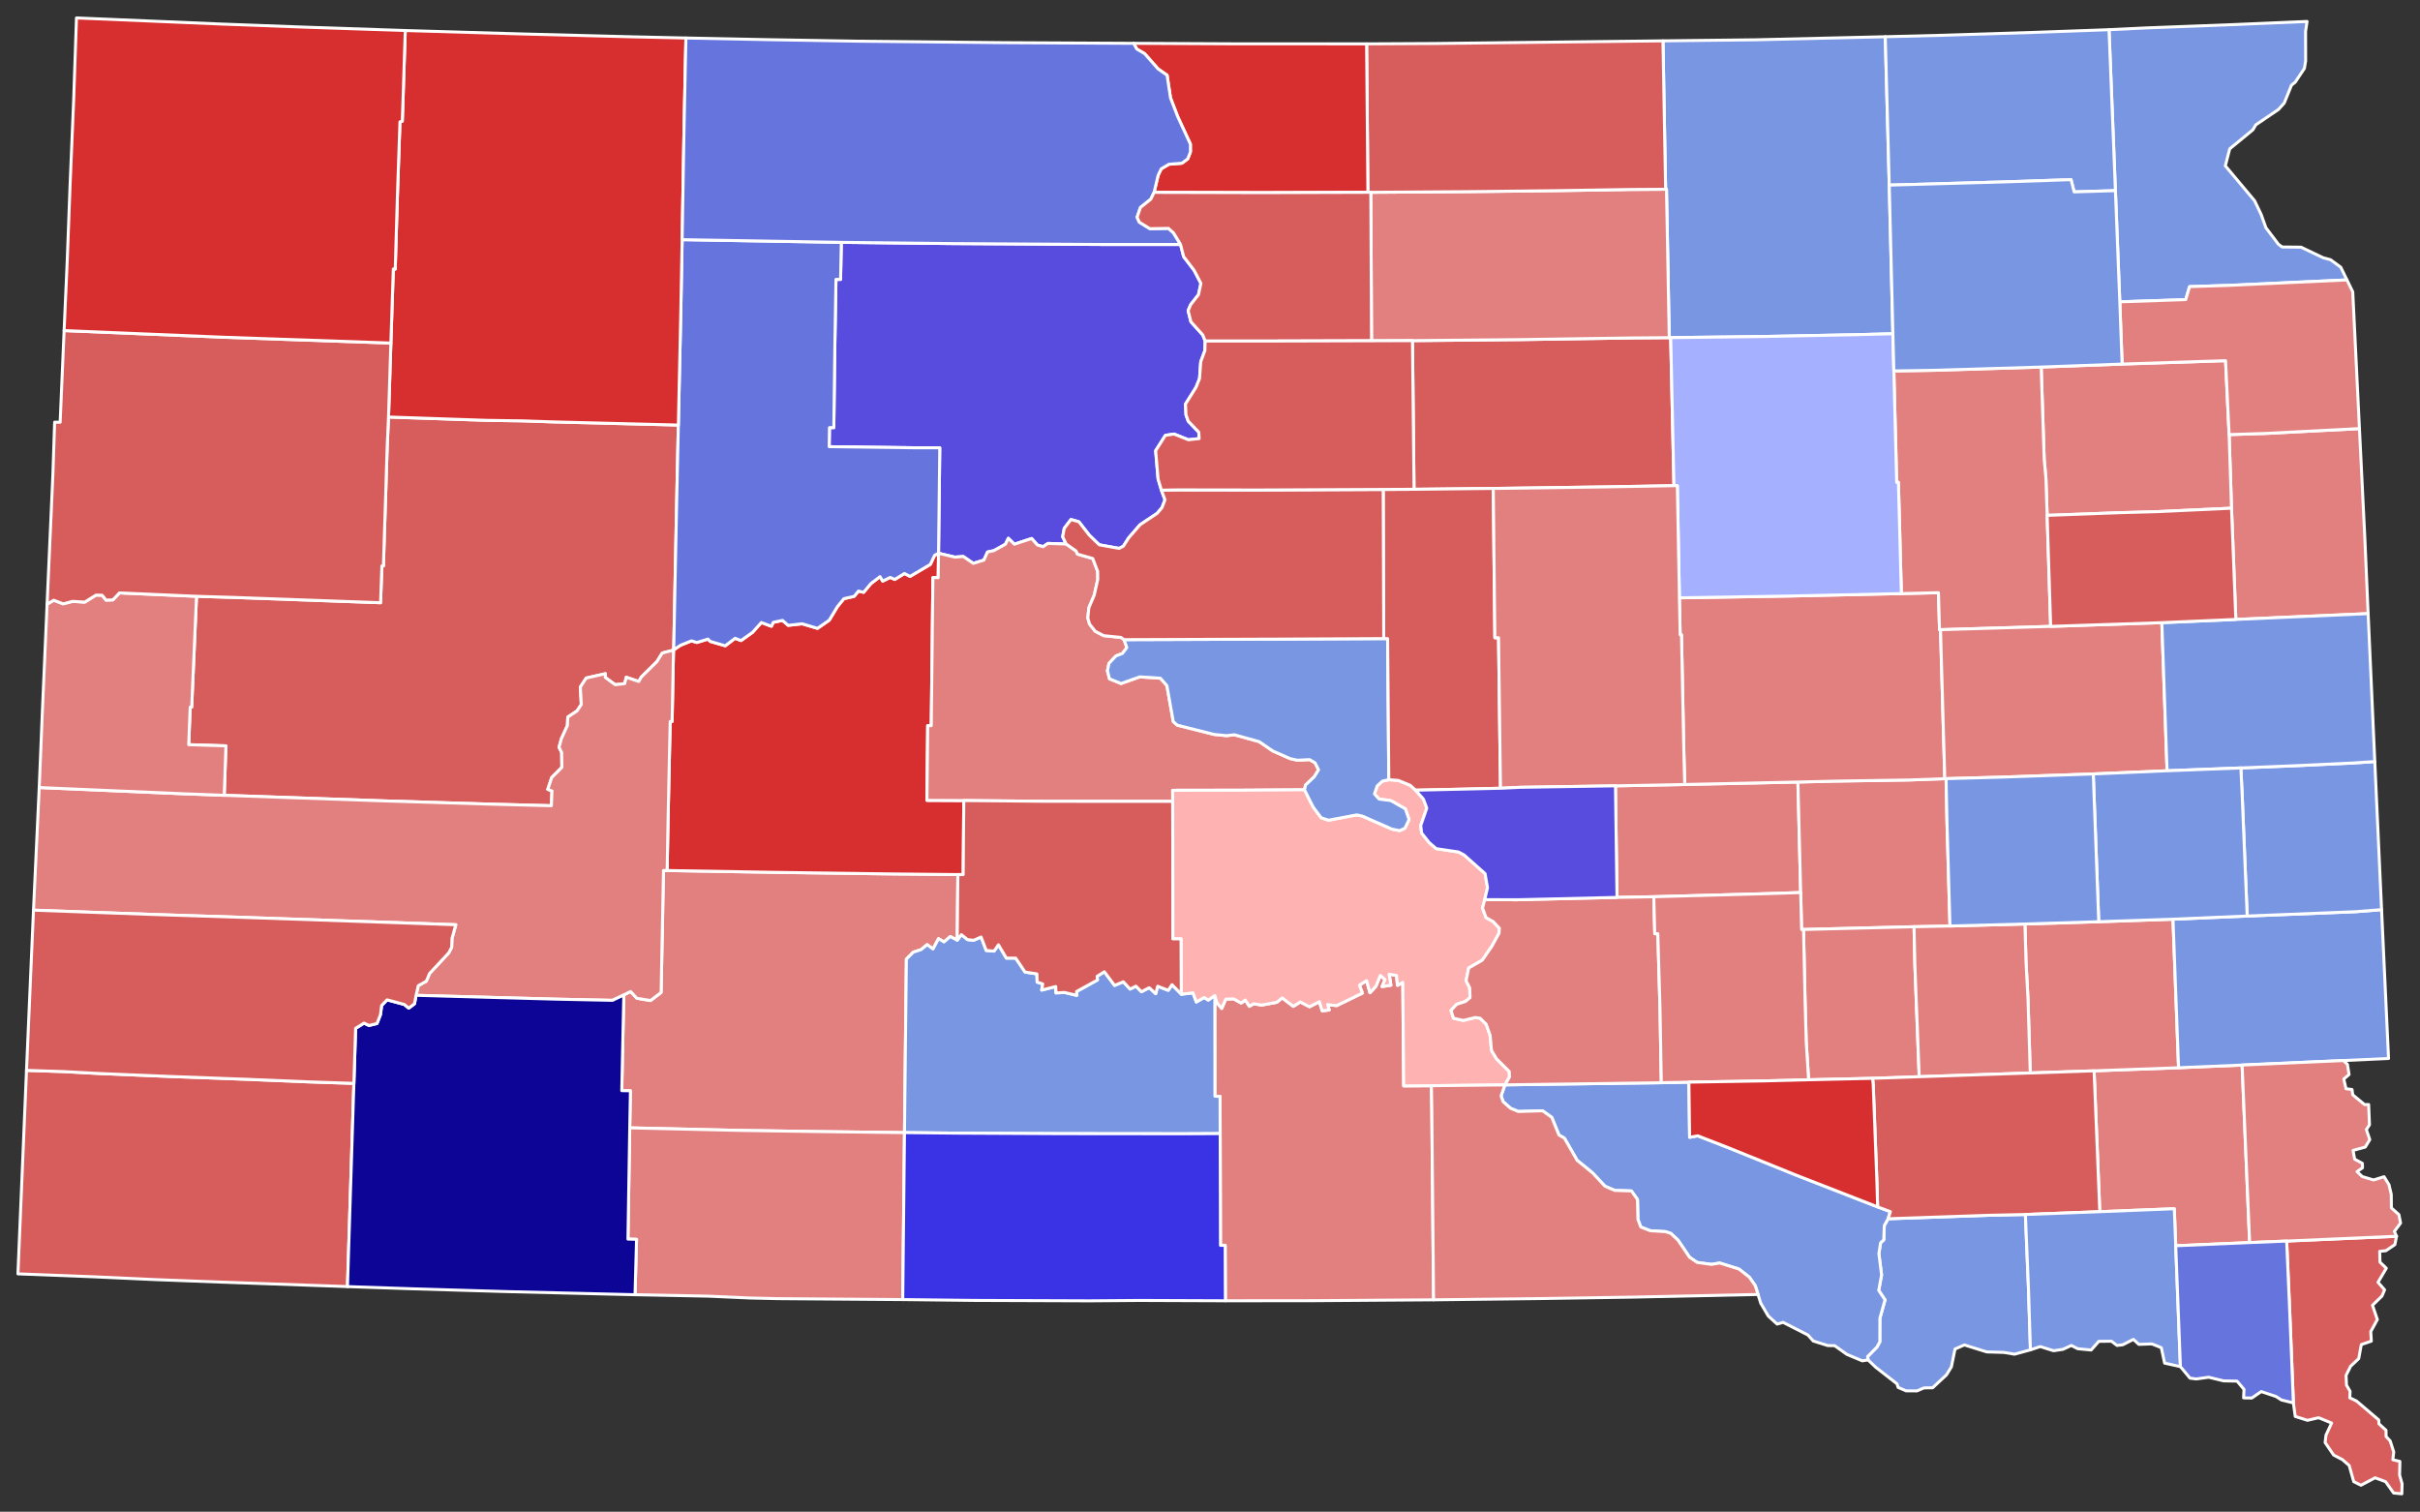 <?xml version="1.0" encoding="UTF-8" standalone="no"?>
<svg
   version="1.2"
   width="810"
   height="506"
   viewBox="0 0 810 506"
   stroke-linecap="round"
   stroke-linejoin="round"
   id="svg1132"
   sodipodi:docname="2018_South_Dakota_gubernatorial_election_results_map_by_county.svg"
   inkscape:version="1.3.2 (091e20e, 2023-11-25, custom)"
   xmlns:inkscape="http://www.inkscape.org/namespaces/inkscape"
   xmlns:sodipodi="http://sodipodi.sourceforge.net/DTD/sodipodi-0.dtd"
   xmlns="http://www.w3.org/2000/svg"
   xmlns:svg="http://www.w3.org/2000/svg"
   xmlns:rdf="http://www.w3.org/1999/02/22-rdf-syntax-ns#"
   xmlns:cc="http://creativecommons.org/ns#"
   xmlns:dc="http://purl.org/dc/elements/1.1/">
  <rect x="0" y="0" width="810" height="506" fill="#333333" stroke="none"/>
  <defs
     id="defs1136" />
  <sodipodi:namedview
     pagecolor="#ffffff"
     bordercolor="#666666"
     borderopacity="1"
     objecttolerance="10"
     gridtolerance="10"
     guidetolerance="10"
     inkscape:pageopacity="0"
     inkscape:pageshadow="2"
     inkscape:window-width="1904"
     inkscape:window-height="1041"
     id="namedview1134"
     showgrid="false"
     inkscape:zoom="0.85741877"
     inkscape:cx="359.2177"
     inkscape:cy="253.66834"
     inkscape:window-x="0"
     inkscape:window-y="0"
     inkscape:window-maximized="0"
     inkscape:current-layer="South Dakota"
     inkscape:showpageshadow="2"
     inkscape:pagecheckerboard="0"
     inkscape:deskcolor="#d1d1d1" />
  <g
     id="South Dakota"
     transform="translate(5,5)"
     stroke="white"
     stroke-width="1"
     style="fill:#7996e2;fill-opacity:1">
    <path
       d="M 60.78 194.59 73.09 194.96 122.38 196.74 122.82 184.41 123.33 184.43 124.62 143.82 125.04 134.58 157.74 135.69 170.07 135.87 180.38 136.22 222.05 137.27 221.42 166.37 220.5 212.52 220.43 212.62 216.67 213.57 214.88 216.46 209.66 221.61 208.8 223.11 204.61 221.68 204.09 223.82 200.9 224.18 197.58 221.74 197.64 220.5 191.22 221.95 189.25 224.96 189.57 230.79 188.16 232.94 185.04 235.02 184.92 237.84 182.93 242.19 182.12 245.13 182.99 246.84 183.06 251.86 179.66 255.26 178.35 259.21 179.76 259.75 179.55 264.69 158.92 264.15 123.82 263.08 70.05 261.2 70.62 244.66 58.16 244.26 58.66 231.68 59.16 231.69 60.78 194.59 Z"
       id="Meade"
       fill="#b3c4db"
       style="fill:#d75d5d;fill-opacity:1" />
    <path
       d="M 760.37 410.4 797.15 408.8 796.59 411.59 793.58 413.63 791.51 413.85 791.6 417.45 793.72 419.5 790.94 424.21 793.15 426.72 792.28 428.79 789.1 431.89 790.72 436.67 788.52 440.69 788.71 443.89 785.35 445.05 784.5 449.74 781.77 452.31 780.26 455.35 780.4 458.63 781.6 460.69 781.5 462.86 783.76 463.95 791.19 470.27 791.25 471.56 793.63 473.74 793.65 475.81 795.02 477.31 796.21 480.99 795.91 483.59 798.27 484.16 798.17 488.72 799 491.64 798.92 495 796.18 494.74 793.48 490.93 789.97 489.64 785.25 492.13 782.82 490.94 781.3 485.52 779.02 483.55 776.1 482.03 773.24 477.84 773.53 475.37 775.42 471.31 771.08 469.53 767.32 470.4 763.24 469.1 762.62 464.57 761.36 433.11 760.37 410.4 Z"
       id="Union"
       fill="#b8e0da"
       style="fill:#d75d5d;fill-opacity:1" />
    <path
       d="M 203.79 328.03 206.06 326.87 208.17 329.13 212.75 329.89 216.28 327.19 217.08 286.36 218.3 286.38 254.04 286.98 292.97 287.51 315.61 287.73 315.39 309.71 313.09 308.47 310.96 310.29 309.14 309.19 307.29 312.65 305.32 311.19 303.33 312.84 300.69 313.71 298.37 316.04 297.74 374.1 269.21 373.76 242.5 373.36 205.78 372.51 206.01 360.1 203.11 360.06 203.79 328.03 Z"
       id="Jackson"
       fill="#b1e486"
       style="fill:#e27f7f;fill-opacity:1" />
    <path
       d="M 220.43 212.62 220.5 212.52 222.76 210.98 226.45 209.49 228.23 210.05 231.96 208.91 232.74 209.69 237.76 211.15 241.05 208.64 243.03 209.4 246.88 206.66 249.84 203.36 253.2 204.62 253.83 203.3 256.91 202.66 258.81 204.31 263.5 203.79 268.62 205.31 272.54 202.61 275.28 198.06 277.46 195.38 280.9 194.61 282.34 192.83 284.05 193.26 286.49 190.34 289.55 188 290.46 189.5 292.95 188.27 294.5 188.94 297.73 186.95 299.62 187.92 306.4 183.91 307.82 180.86 309.14 180.18 309.03 188.35 307.26 188.34 306.7 237.89 305.51 237.88 305.26 262.89 317.59 262.95 317.39 287.74 315.61 287.73 292.97 287.51 254.04 286.98 218.3 286.38 218.64 267.74 219.32 236.49 219.96 236.49 220.43 212.62 Z"
       id="Haakon"
       fill="#cbdc93"
       style="fill:#d72f30;fill-opacity:1" />
    <path
       d="M 401.62 328.21 402.29 330.57 403.92 332.54 405.28 329.43 407.92 329.33 410.43 330.73 411.81 329.72 413.18 331.84 414.6 330.97 417.28 331.42 422.34 330.49 424.17 329.01 427.89 331.85 430.23 330.37 433.3 331.98 436.6 330.29 437.56 333.33 439.88 333.07 439.39 331.25 442.38 331.6 451.01 327.42 450.01 324.75 452.42 323.23 453.54 327.28 455.52 325.16 457.02 321.47 458.58 322.88 457.59 325.22 460.55 324.76 459.96 321.11 462.43 321.49 462.75 324.82 464.53 323.82 464.83 358.47 474.1 358.4 474.24 366.43 474.83 430.07 434.52 430.36 405.15 430.39 405.08 411.82 403.51 411.84 403.41 374.43 403.37 362 401.65 361.91 401.62 328.21 Z"
       id="Tripp"
       fill="#e4c9a0"
       style="fill:#e27f7f;fill-opacity:1" />
    <path
       d="M 276.6 76.12 313.85 76.53 363.67 76.83 390.14 76.83 391.19 80.91 394.67 85.45 396.96 89.85 396.14 93.64 393.53 96.97 392.68 98.99 393.62 102.71 397.59 107.11 398.39 109.15 398.28 112.37 396.9 116.09 396.5 121.72 395.31 124.66 391.8 130.24 391.96 133.84 392.71 135.96 396.25 139.66 396.37 141.8 392.78 142.2 387.97 140.28 385.07 140.72 381.81 145.86 382.63 155.36 383.74 159.06 384.93 162.3 383.94 164.9 382.32 166.82 376.57 170.66 372.76 175.06 371.01 177.82 369.6 178.56 362.92 177.35 359.6 174.13 356.1 169.64 353.47 168.89 351.22 171.84 350.69 174.66 351.86 177.09 345.75 176.89 344.13 177.98 342.25 177.45 340.31 175.25 334.51 177.16 332.5 175.17 331.54 177.16 327.66 179.31 325.53 179.77 324.32 182.48 320.75 183.57 317.42 181.26 314.59 181.48 309.14 180.18 309.55 144.89 301.21 144.88 272.54 144.51 272.63 138.13 274.09 138.14 274.44 110.25 274.81 88.51 276.35 88.53 276.6 76.12 Z"
       id="Dewey"
       fill="#94bbeb"
       style="fill:#584cde;fill-opacity:1" />
    <path
       d="M 626.96 402.94 660.55 401.78 672.92 401.51 673.95 426.18 674.61 446.81 669.28 448.27 665.69 447.67 660 447.51 652.48 445.17 649.36 446.55 648.15 452.52 646.5 455.19 641.87 459.51 638.98 459.55 636.61 460.56 632.96 460.53 630.31 459.38 629.96 458.2 622.85 452.66 620.25 450.18 620.11 449.06 623.23 445.88 624.2 444.1 624.22 436.26 625.93 430.08 623.83 426.91 624.78 421.75 623.88 414.58 624.46 410.96 625.51 410.02 625.69 405.23 626.96 402.94 Z"
       id="Bon Homme"
       fill="#d8e9e9"
       style="fill:#7996e2;fill-opacity:1" />
    <path
       d="M 309.14 180.18 314.59 181.48 317.42 181.26 320.75 183.57 324.32 182.48 325.53 179.77 327.66 179.31 331.54 177.16 332.5 175.17 334.51 177.16 340.31 175.25 342.25 177.45 344.13 177.98 345.75 176.89 351.86 177.09 355.16 179.4 355.65 180.47 360.76 181.94 362.41 186.25 362.43 188.96 361.26 194.19 359.45 198.44 359.11 201.84 359.67 203.87 361.61 206.31 364.46 207.77 370.18 208.35 371.25 209.1 372.16 211.76 370.71 213.71 368.49 214.58 366.19 217.04 365.67 219.5 366.37 222.22 370.23 223.78 376.51 221.55 383.4 222.01 385.57 224.47 387.71 236.54 389.08 237.73 401.35 240.82 405.5 241.23 408.2 240.94 416.45 243.23 421.05 246.37 426.83 248.92 429.29 249.46 433.34 249.25 435.16 250.32 436.34 252.66 434.9 254.99 431.97 257.79 431.63 259.35 410.48 259.49 387.51 259.53 387.52 263.23 344.92 263.21 317.59 262.95 305.26 262.89 305.51 237.88 306.7 237.89 307.26 188.34 309.03 188.35 309.14 180.18 Z"
       id="Stanley"
       fill="#cdec98"
       style="fill:#e27f7f;fill-opacity:1" />
    <path
       d="M 695.92 353.42 724.19 352.39 745.46 351.49 747.98 410.91 723.24 411.97 722.76 399.58 697.82 400.57 695.92 353.42 Z"
       id="Turner"
       fill="#d5bca5"
       style="fill:#e27f7f;fill-opacity:1" />
    <path
       d="M 315.39 309.71 316.77 307.84 318.86 309.5 320.88 309.73 323.39 308.63 325.11 313.14 327.72 313.35 329.19 311.24 331.85 315.69 334.97 315.69 338.1 320.36 342.07 320.98 342.15 323.72 344.02 324.33 343.67 326.4 348.37 325.2 348.43 327.34 351.33 327.19 355.41 328.16 355.33 326.88 362.32 323.03 362.23 321.77 364.64 320.26 368.06 324.84 370.98 323.61 373.25 326.06 375.21 325.08 377.05 326.95 379.65 325.6 381.83 327.6 382.49 325.11 386.03 326.47 387.28 324.59 390.42 327.78 394.3 327.32 395.42 330.38 398.03 328.88 399.42 329.74 401.62 328.21 401.65 361.91 403.37 362 403.41 374.43 391.08 374.49 350.51 374.45 315.54 374.28 297.74 374.1 298.37 316.04 300.69 313.71 303.33 312.84 305.32 311.19 307.29 312.65 309.14 309.19 310.96 310.29 313.09 308.47 315.39 309.71 Z"
       id="Mellette"
       fill="#dbe5d2"
       style="fill:#7996e2;fill-opacity:1" />
    <path
       d="M 3.87 353.27 16.2 353.67 28.71 354.34 52.72 355.34 77.96 356.27 98.12 357.11 113.45 357.62 111.3 425.64 68.95 424.14 46.55 423.29 26.06 422.35 1 421.38 3.87 353.27 Z"
       id="Fall River"
       fill="#9a94d1"
       style="fill:#d75d5d;fill-opacity:1" />
    <path
       d="M 315.61 287.73 317.39 287.74 317.59 262.95 344.92 263.21 387.52 263.23 387.6 309.2 390.37 309.19 390.42 327.78 387.28 324.59 386.03 326.47 382.49 325.11 381.83 327.6 379.65 325.6 377.05 326.95 375.21 325.08 373.25 326.06 370.98 323.61 368.06 324.84 364.64 320.26 362.23 321.77 362.32 323.03 355.33 326.88 355.41 328.16 351.33 327.19 348.43 327.34 348.37 325.2 343.67 326.4 344.02 324.33 342.15 323.72 342.07 320.98 338.1 320.36 334.97 315.69 331.85 315.69 329.19 311.24 327.72 313.35 325.11 313.14 323.39 308.63 320.88 309.73 318.86 309.5 316.77 307.84 315.39 309.71 315.61 287.73 Z"
       id="Jones"
       fill="#e8ead8"
       style="fill:#d75d5d;fill-opacity:1" />
    <path
       d="M 222.05 137.27 222.86 99.98 223.32 75.22 276.6 76.12 276.35 88.53 274.81 88.51 274.44 110.25 274.09 138.14 272.63 138.13 272.54 144.51 301.21 144.88 309.55 144.89 309.14 180.18 307.82 180.86 306.4 183.91 299.62 187.92 297.73 186.95 294.5 188.94 292.95 188.27 290.46 189.5 289.55 188 286.49 190.34 284.05 193.26 282.34 192.83 280.9 194.61 277.46 195.38 275.28 198.06 272.54 202.61 268.62 205.31 263.5 203.79 258.81 204.31 256.91 202.66 253.83 203.3 253.2 204.62 249.84 203.36 246.88 206.66 243.03 209.4 241.05 208.64 237.76 211.15 232.74 209.69 231.96 208.91 228.23 210.05 226.45 209.49 222.76 210.98 220.5 212.52 221.42 166.37 222.05 137.27 Z"
       id="Ziebach"
       fill="#bbea90"
       style="fill:#6674de;fill-opacity:1" />
    <path
       d="M 535.71 258.03 558.89 257.58 596.78 256.76 597.71 293.75 585.31 294.15 548.54 295.15 536.23 295.37 535.71 258.03 Z"
       id="Jerauld"
       fill="#cde2b7"
       style="fill:#e27f7f;fill-opacity:1" />
    <path
       d="M 596.78 256.76 609.33 256.45 633.96 256.07 645.94 255.64 646.37 255.63 646.69 270.77 647.68 304.95 635.66 305.19 598.66 306.11 598.01 306.13 597.71 293.75 596.78 256.76 Z"
       id="Sanborn"
       fill="#c4e4e2"
       style="fill:#e27f7f;fill-opacity:1" />
    <path
       d="M 8.13 258.6 55.96 260.67 70.05 261.2 123.82 263.08 158.92 264.15 179.55 264.69 179.76 259.75 178.35 259.21 179.66 255.26 183.06 251.86 182.99 246.84 182.12 245.13 182.93 242.19 184.92 237.84 185.04 235.02 188.16 232.94 189.57 230.79 189.25 224.96 191.22 221.95 197.64 220.5 197.58 221.74 200.9 224.18 204.09 223.82 204.61 221.68 208.8 223.11 209.66 221.61 214.88 216.46 216.67 213.57 220.43 212.62 219.96 236.49 219.32 236.49 218.64 267.74 218.3 286.38 217.08 286.36 216.28 327.19 212.75 329.89 208.17 329.13 206.06 326.87 203.79 328.03 200.01 329.83 181.05 329.43 134.27 328.15 135 324.93 137.69 323.42 138.77 320.85 145.23 313.9 146.17 312.07 146.28 309.12 147.57 304.52 76.05 302.05 45.42 301.06 6.21 299.65 8.13 258.6 Z"
       id="Pennington"
       fill="#cee8ef"
       style="fill:#e27f7f;fill-opacity:1" />
    <path
       d="M 498.7 358.14 498.71 358.12 551.06 357.4 560.29 357.21 560.54 375.67 563.26 375.17 573.62 379.2 596.29 388.37 623.46 398.96 627.74 400.56 626.96 402.94 625.69 405.23 625.51 410.02 624.46 410.96 623.88 414.58 624.78 421.75 623.83 426.91 625.93 430.08 624.22 436.26 624.2 444.1 623.23 445.88 620.11 449.06 620.25 450.18 618.36 450.5 613.18 448.34 609.07 445.41 606.78 445.38 601.92 443.86 600.14 441.85 591.81 437.61 589.82 438.19 586.86 435.49 584.34 431.2 583.43 428.28 582.5 425.33 580.54 422.51 577.06 419.78 570.62 417.75 567.85 418.21 563.08 417.56 560.52 415.84 556.67 410.11 554.21 407.82 552.42 407.25 547.36 406.94 544.19 405.7 543.23 403.15 543.09 396.49 541.05 393.63 535.45 393.44 532.2 392.05 528.06 387.6 522.88 383.38 518.63 375.97 516.79 374.91 514.41 369.02 511.33 366.8 503.19 367.03 500.59 365.96 498.11 363.76 497.42 361.83 498.7 358.14 Z"
       id="Charles Mix"
       fill="#c7d5e6"
       style="fill:#7996e2;fill-opacity:1" />
    <path
       d="M 598.66 306.11 635.66 305.19 635.93 317.93 637.38 355.39 621.76 355.93 600.36 356.42 599.57 343.88 599.16 329.38 598.66 306.11 Z"
       id="Davison"
       fill="#bce4ec"
       style="fill:#e27f7f;fill-opacity:1" />
    <path
       d="M 205.78 372.51 242.5 373.36 269.21 373.76 297.74 374.1 297.16 429.99 255.48 429.68 246.23 429.47 231.94 428.84 207.55 428.36 208.06 409.82 205.18 409.74 205.78 372.51 Z"
       id="Bennett"
       fill="#f3d7d4"
       style="fill:#e27f7f;fill-opacity:1" />
    <path
       d="M 431.63 259.35 434.53 265.13 437.2 268.7 439.69 269.53 449.12 267.75 451 268.15 460.91 272.52 463.48 273.03 465.26 272.2 466.62 269.32 465.4 265.74 460.48 262.96 456.59 262.46 455.04 260.73 455.97 258.03 457.74 256.44 459.85 255.98 463.05 256.22 467.02 257.85 468.82 259.49 471.45 262.5 472.57 265.5 470.54 271.29 470.82 273.82 473.33 276.99 475.72 279.06 483.13 280.16 485.02 281.14 492.07 287.41 492.89 292.12 491.95 296.12 491.22 298.93 492.39 302.12 494.78 303.46 496.85 305.69 496.74 307.37 494.34 311.74 491.11 316.41 486.59 319.01 485.72 323.27 486.92 325.6 487.04 328.91 485.51 330.2 482.54 331.17 480.67 333.21 481.51 335.83 484.79 336.55 488.73 335.58 490.39 335.79 492.46 337.84 493.77 341.59 494.23 346.59 495.91 349.4 500.16 353.63 500.25 355.46 498.71 358.12 498.7 358.14 474.1 358.4 464.83 358.47 464.53 323.82 462.75 324.82 462.43 321.49 459.96 321.11 460.55 324.76 457.59 325.22 458.58 322.88 457.02 321.47 455.52 325.16 453.54 327.28 452.42 323.23 450.01 324.75 451.01 327.42 442.38 331.6 439.39 331.25 439.88 333.07 437.56 333.33 436.6 330.29 433.3 331.98 430.23 330.37 427.89 331.85 424.17 329.01 422.34 330.49 417.28 331.42 414.6 330.97 413.18 331.84 411.81 329.72 410.43 330.73 407.92 329.33 405.28 329.43 403.92 332.54 402.29 330.57 401.62 328.21 399.42 329.74 398.03 328.88 395.42 330.38 394.3 327.32 390.42 327.78 390.37 309.19 387.6 309.2 387.52 263.23 387.51 259.53 410.48 259.49 431.63 259.35 Z"
       id="Lyman"
       style="fill:#ffb2b2;fill-opacity:1"
       fill="#cee9e7" />
    <path
       d="M 672.76 304.28 697.47 303.51 722.32 302.67 724.19 352.39 695.92 353.42 674.55 354.14 673.79 329.37 673.13 316.95 672.76 304.28 Z"
       id="McCook"
       fill="#e8c7b1"
       style="fill:#e27f7f;fill-opacity:1" />
    <path
       d="M 722.32 302.67 747.16 301.61 783.49 300.16 792.14 299.47 794.47 349.29 779.33 349.98 745.46 351.49 724.19 352.39 722.32 302.67 Z"
       id="Minnehaha"
       fill="#f4ddd3"
       style="fill:#7996e2;fill-opacity:1" />
    <path
       d="M 635.66 305.19 647.68 304.95 672.76 304.28 673.13 316.95 673.79 329.37 674.55 354.14 637.38 355.39 635.93 317.93 635.66 305.19 Z"
       id="Hanson"
       fill="#b6a8f0"
       style="fill:#e27f7f;fill-opacity:1" />
    <path
       d="M 557.12 195.1 594.26 194.49 631.41 193.68 643.82 193.38 644.18 205.78 644.51 205.77 645.94 255.64 633.96 256.07 609.33 256.45 596.78 256.76 558.89 257.58 558.57 245.13 557.81 207.5 557.37 207.51 557.12 195.1 Z"
       id="Beadle"
       fill="#e7d5a7"
       style="fill:#e27f7f;fill-opacity:1" />
    <path
       d="M 741.91 165.1 741.11 140.47 753.47 140.07 784.73 138.46 786.55 175.45 787.64 200.39 743.36 202.33 741.91 165.1 Z"
       id="Deuel"
       fill="#f1c9ad"
       style="fill:#e27f7f;fill-opacity:1" />
    <path
       d="M 745.04 252.04 763.67 251.28 782.38 250.4 789.87 249.91 792.14 299.47 783.49 300.16 747.16 301.61 745.44 260.23 745.04 252.04 Z"
       id="Moody"
       fill="#a5a7e4"
       style="fill:#7996e2;fill-opacity:1" />
    <path
       d="M 125.83 109.82 126.65 85.03 127.29 85.06 128.03 60.22 128.87 35.78 129.66 35.56 130.65 5.22 169.68 6.36 206.99 7.33 224.58 7.72 223.95 38.11 223.32 75.22 222.86 99.98 222.05 137.27 180.38 136.22 170.07 135.87 157.74 135.69 125.04 134.58 125.83 109.82 Z"
       id="Perkins"
       fill="#c6edcf"
       style="fill:#d72f30;fill-opacity:1" />
    <path
       d="M 637.38 355.39 674.55 354.14 695.92 353.42 697.82 400.57 672.92 401.51 660.55 401.78 626.96 402.94 627.74 400.56 623.46 398.96 623.23 390.84 621.98 357.9 621.76 355.93 637.38 355.39 Z"
       id="Hutchinson"
       fill="#abe3a6"
       style="fill:#d75d5d;fill-opacity:1" />
    <path
       d="M 10.76 197.23 12.99 195.9 16.14 197.11 19.31 196.28 23.35 196.54 27.15 194.18 29.2 194.24 30.5 195.87 32.79 195.78 34.99 193.45 60.78 194.59 59.16 231.69 58.66 231.68 58.16 244.26 70.62 244.66 70.05 261.2 55.96 260.67 8.13 258.6 9.17 233.38 10.76 197.23 Z"
       id="Lawrence"
       fill="#8e94e1"
       style="fill:#e27f7f;fill-opacity:1" />
    <path
       d="M 491.95 296.12 502.84 296.16 536.23 295.37 548.54 295.15 548.87 307.53 549.89 307.5 550.62 332.58 551.06 357.4 498.71 358.12 500.25 355.46 500.16 353.63 495.91 349.4 494.23 346.59 493.77 341.59 492.46 337.84 490.39 335.79 488.73 335.58 484.79 336.55 481.51 335.83 480.67 333.21 482.54 331.17 485.51 330.2 487.04 328.91 486.92 325.6 485.72 323.27 486.59 319.01 491.11 316.41 494.34 311.74 496.74 307.37 496.85 305.69 494.78 303.46 492.39 302.12 491.22 298.93 491.95 296.12 Z"
       id="Brule"
       fill="#c6a2a0"
       style="fill:#e27f7f;fill-opacity:1" />
    <path
       d="M 467.77 109.01 503.87 108.67 541.26 108.11 553.72 108.02 554.2 108.01 555.29 157.57 531.88 157.98 494.81 158.49 468.29 158.77 467.77 109.01 Z"
       id="Faulk"
       fill="#a0abe9"
       style="fill:#d75d5d;fill-opacity:1" />
    <path
       d="M 678.2 117.86 705.3 116.86 739.92 115.72 741.11 140.47 741.91 165.1 717.24 166.25 704.89 166.59 680.2 167.5 679.79 155.04 679.22 148.85 678.2 117.86 Z"
       id="Codington"
       fill="#9fc4c7"
       style="fill:#e27f7f;fill-opacity:1" />
    <path
       d="M 371.25 209.1 425.07 208.91 458.15 208.75 459.45 208.75 459.85 255.98 457.74 256.44 455.97 258.03 455.04 260.73 456.59 262.46 460.48 262.96 465.4 265.74 466.62 269.32 465.26 272.2 463.48 273.03 460.91 272.52 451 268.15 449.12 267.75 439.69 269.53 437.2 268.7 434.53 265.13 431.63 259.35 431.97 257.79 434.9 254.99 436.34 252.66 435.16 250.32 433.34 249.25 429.29 249.46 426.83 248.92 421.05 246.37 416.45 243.23 408.2 240.94 405.5 241.23 401.35 240.82 389.08 237.73 387.71 236.54 385.57 224.47 383.4 222.01 376.51 221.55 370.23 223.78 366.37 222.22 365.67 219.5 366.19 217.04 368.49 214.58 370.71 213.71 372.16 211.76 371.25 209.1 Z"
       id="Hughes"
       fill="#d5d6f7"
       style="fill:#7996e2;fill-opacity:1" />
    <path
       d="M 134.27 328.15 181.05 329.43 200.01 329.83 203.79 328.03 203.11 360.06 206.01 360.1 205.78 372.51 205.18 409.74 208.06 409.82 207.55 428.36 165.11 427.33 133.15 426.38 111.3 425.64 113.45 357.62 114.03 339.2 116.85 337.45 118.5 338.24 121.19 337.59 122.36 334.58 122.73 331.56 124.56 329.66 130.3 331.2 131.81 332.44 133.73 330.99 134.27 328.15 Z"
       id="Oglala Lakota"
       fill="#c7f1bc"
       style="fill:#0d0596;fill-opacity:1" />
    <path
       d="M 628.89 119.16 642.59 118.94 678.2 117.86 679.22 148.85 679.79 155.04 680.2 167.5 681.38 204.66 644.51 205.77 644.18 205.78 643.82 193.38 631.41 193.68 630.42 156.44 629.84 156.45 628.89 119.16 Z"
       id="Clark"
       fill="#ccdfe7"
       style="fill:#e27f7f;fill-opacity:1" />
    <path
       d="M 297.74 374.1 315.54 374.28 350.51 374.45 391.08 374.49 403.41 374.43 403.51 411.84 405.08 411.82 405.15 430.39 376.38 430.28 359.7 430.41 321.03 430.27 297.16 429.99 297.74 374.1 Z"
       id="Todd"
       fill="#cad1f8"
       style="fill:#3933e5;fill-opacity:1" />
    <path
       d="M 548.54 295.15 585.31 294.15 597.71 293.75 598.01 306.13 598.66 306.11 599.16 329.38 599.57 343.88 600.36 356.42 584.79 356.81 560.29 357.21 551.06 357.4 550.62 332.58 549.89 307.5 548.87 307.53 548.54 295.15 Z"
       id="Aurora"
       fill="#f1c1ac"
       style="fill:#e27f7f;fill-opacity:1" />
    <path
       d="M 16.46 105.65 70.19 107.89 125.83 109.82 125.04 134.58 124.62 143.82 123.33 184.43 122.82 184.41 122.38 196.74 73.09 194.96 60.78 194.59 34.99 193.45 32.79 195.78 30.5 195.87 29.2 194.24 27.15 194.18 23.35 196.54 19.31 196.28 16.14 197.11 12.99 195.9 10.76 197.23 12.7 153.83 13.29 136.31 15.13 136.33 16.46 105.65 Z"
       id="Butte"
       fill="#a0eaa0"
       style="fill:#d75d5d;fill-opacity:1" />
    <path
       d="M 644.51 205.77 681.38 204.66 718.59 203.41 720.34 252.99 695.64 254.05 664.46 255.13 646.37 255.63 645.94 255.64 644.51 205.77 Z"
       id="Kingsbury"
       fill="#e9dec5"
       style="fill:#e27f7f;fill-opacity:1" />
    <path
       d="M 457.97 158.82 468.29 158.77 494.81 158.49 495.35 208.47 496.58 208.47 497.23 258.84 468.82 259.49 467.02 257.85 463.05 256.22 459.85 255.98 459.45 208.75 458.15 208.75 457.97 158.82 Z"
       id="Hyde"
       fill="#cfdbb3"
       style="fill:#d75d5d;fill-opacity:1" />
    <path
       d="M 745.46 351.49 779.33 349.98 780.71 351.25 781.26 354.66 779.49 356.17 780.24 359.41 782.24 359.67 782.49 361.45 786.44 364.72 787.81 364.7 788.09 371.49 787.05 373.07 788.19 376.45 786.68 378.94 782.59 380.06 783.13 383 785.72 384.39 785.75 385.89 783.91 387.16 785.68 388.82 789.46 389.95 792.97 388.86 794.61 391.51 795.38 394.77 795.42 399.31 797.94 401.55 798.5 404.37 796.42 407.18 797.15 408.8 760.37 410.4 747.98 410.91 745.46 351.49 Z"
       id="Lincoln"
       fill="#dbf1e7"
       style="fill:#e27f7f;fill-opacity:1" />
    <path
       d="M 672.92 401.51 697.82 400.57 722.76 399.58 723.24 411.97 724.81 452.43 719.52 451.26 718.41 446.08 715.24 444.83 710.9 444.98 709.07 443.31 705.5 445.12 703.58 445.34 701.72 443.92 697.48 443.97 694.93 446.87 690.43 446.44 688.29 445.35 685.49 446.64 682.35 447.11 677.9 445.72 674.61 446.81 673.95 426.18 672.92 401.51 Z"
       id="Yankton"
       fill="#b1d9cd"
       style="fill:#7996e2;fill-opacity:1" />
    <path
       d="M 723.24 411.97 747.98 410.91 760.37 410.4 761.36 433.11 762.62 464.57 758.66 463.61 756.81 462.43 751.85 460.78 748.7 462.94 745.96 462.9 746.09 460.04 743.76 457.28 739.27 457.2 734.27 455.98 730.1 456.56 728.01 456.28 724.81 452.43 723.24 411.97 Z"
       id="Clay"
       fill="#8cd4d9"
       style="fill:#6674de;fill-opacity:1" />
    <path
       d="M 551.61 8.67 582.54 8.32 626.02 7.29 627.35 56.96 628.57 106.71 616.17 107.03 584.96 107.64 554.2 108.01 553.72 108.02 552.79 58.34 552.5 58.35 551.61 8.67 Z"
       id="Brown"
       fill="#e8e1ac"
       style="fill:#7996e2;fill-opacity:1" />
    <path
       d="M 718.59 203.41 743.36 202.33 787.64 200.39 789.87 249.91 782.38 250.4 763.67 251.28 745.04 252.04 720.34 252.99 718.59 203.41 Z"
       id="Brookings"
       fill="#f5e3cd"
       style="fill:#7996e2;fill-opacity:1" />
    <path
       d="M 453.83 59.37 486.48 59.15 515.64 58.82 540.79 58.42 552.5 58.35 552.79 58.34 553.72 108.02 541.26 108.11 503.87 108.67 467.77 109.01 454.07 109.06 453.83 59.37 Z"
       id="Edmunds"
       fill="#c8e9c4"
       style="fill:#e27f7f;fill-opacity:1" />
    <path
       d="M 554.2 108.01 584.96 107.64 616.17 107.03 628.57 106.71 628.89 119.16 629.84 156.45 630.42 156.44 631.41 193.68 594.26 194.49 557.12 195.1 556.42 157.56 555.29 157.57 554.2 108.01 Z"
       id="Spink"
       fill="#f1f2cb"
       style="fill:#a5b0ff;fill-opacity:1" />
    <path
       d="M 6.21 299.65 45.42 301.06 76.05 302.05 147.57 304.52 146.28 309.12 146.17 312.07 145.23 313.9 138.77 320.85 137.69 323.42 135 324.93 134.27 328.15 133.73 330.99 131.81 332.44 130.3 331.2 124.56 329.66 122.73 331.56 122.36 334.58 121.19 337.59 118.5 338.24 116.85 337.45 114.03 339.2 113.45 357.62 98.12 357.11 77.96 356.27 52.72 355.34 28.71 354.34 16.2 353.67 3.87 353.27 6.21 299.65 Z"
       id="Custer"
       fill="#c9dfd9"
       style="fill:#d75d5d;fill-opacity:1" />
    <path
       d="M 695.64 254.05 720.34 252.99 745.04 252.04 745.44 260.23 747.16 301.61 722.32 302.67 697.47 303.51 695.64 254.05 Z"
       id="Lake"
       fill="#e0e6ec"
       style="fill:#7996e2;fill-opacity:1" />
    <path
       d="M 383.74 159.06 389.41 158.97 416.5 159.01 457.97 158.82 458.15 208.75 425.07 208.91 371.25 209.1 370.18 208.35 364.46 207.77 361.61 206.31 359.67 203.87 359.11 201.84 359.45 198.44 361.26 194.19 362.43 188.96 362.41 186.25 360.76 181.94 355.65 180.47 355.16 179.4 351.86 177.09 350.69 174.66 351.22 171.84 353.47 168.89 356.1 169.64 359.6 174.13 362.92 177.35 369.6 178.56 371.01 177.82 372.76 175.06 376.57 170.66 382.32 166.82 383.94 164.9 384.93 162.3 383.74 159.06 Z"
       id="Sully"
       fill="#abea9a"
       style="fill:#d75d5d;fill-opacity:1" />
    <path
       d="M 452.42 9.68 475.16 9.56 551.61 8.67 552.5 58.35 540.79 58.42 515.64 58.82 486.48 59.15 453.83 59.37 452.85 59.37 452.42 9.68 Z"
       id="McPherson"
       fill="#ddefea"
       style="fill:#d75d5d;fill-opacity:1" />
    <path
       d="M 560.29 357.21 584.79 356.81 600.36 356.42 621.76 355.93 621.98 357.9 623.23 390.84 623.46 398.96 596.29 388.37 573.62 379.2 563.26 375.17 560.54 375.67 560.29 357.21 Z"
       id="Douglas"
       fill="#b1dec6"
       style="fill:#d72f30;fill-opacity:1" />
    <path
       d="M 646.37 255.63 664.46 255.13 695.64 254.05 697.47 303.51 672.76 304.28 647.68 304.95 646.69 270.77 646.37 255.63 Z"
       id="Miner"
       fill="#cbe8db"
       style="fill:#7996e2;fill-opacity:1" />
    <path
       d="M 374.43 9.5 407.22 9.66 452.42 9.68 452.85 59.37 417.55 59.48 381.29 59.39 382.63 53.7 383.67 51.51 386.29 49.97 390.6 49.63 392.56 48.16 393.45 45.84 393.44 43.24 389.21 34.09 386.78 27.78 385.63 20.17 382.59 18.04 378.11 12.95 375.49 11.41 374.43 9.5 Z"
       id="Campbell"
       fill="#b0d0de"
       style="fill:#d72f30;fill-opacity:1" />
    <path
       d="M 494.81 158.49 531.88 157.98 555.29 157.57 556.42 157.56 557.12 195.1 557.37 207.51 557.81 207.5 558.57 245.13 558.89 257.58 535.71 258.03 503.76 258.53 497.23 258.84 496.58 208.47 495.35 208.47 494.81 158.49 Z"
       id="Hand"
       fill="#dedfee"
       style="fill:#e27f7f;fill-opacity:1" />
    <path
       d="M 780.55 88.69 741.05 90.52 727.88 90.94 726.59 95.28 704.52 96.03 703.05 58.81 700.91 4.94 713.38 4.34 743.12 3.21 767.2 2.18 766.7 5.52 766.72 15.39 766.31 17.89 763.23 22.52 761.99 23.51 759.56 29.5 757.61 31.66 750.04 36.79 749.06 38.45 741.31 44.82 739.84 50.51 749.64 62.19 751.83 66.78 753.44 71.25 757.6 76.74 758.85 77.67 765.18 77.73 772.58 81.27 775.05 81.93 778.47 84.43 780.55 88.69 Z"
       id="Roberts"
       fill="#f1dcdb"
       style="fill:#7996e2;fill-opacity:1" />
    <path
       d="M 224.58 7.72 252.26 8.28 282.55 8.79 330.89 9.28 374.43 9.5 375.49 11.41 378.11 12.95 382.59 18.04 385.63 20.17 386.78 27.78 389.21 34.09 393.44 43.24 393.45 45.84 392.56 48.16 390.6 49.63 386.29 49.97 383.67 51.51 382.63 53.7 381.29 59.39 380.2 61.66 376.72 64.45 375.6 67.72 376.34 69.36 379.88 71.54 386.09 71.44 387.79 72.94 390.14 76.83 363.67 76.83 313.85 76.53 276.6 76.12 223.32 75.22 223.95 38.11 224.58 7.72 Z"
       id="Corson"
       fill="#e9a987"
       style="fill:#6674de;fill-opacity:1" />
    <path
       d="M 381.29 59.39 417.55 59.48 452.85 59.37 453.83 59.37 454.07 109.06 418.77 109.16 398.39 109.15 397.59 107.11 393.62 102.71 392.68 98.99 393.53 96.97 396.14 93.64 396.96 89.85 394.67 85.45 391.19 80.91 390.14 76.83 387.79 72.94 386.09 71.44 379.88 71.54 376.34 69.36 375.6 67.72 376.72 64.45 380.2 61.66 381.29 59.39 Z"
       id="Walworth"
       fill="#cbdae2"
       style="fill:#d75d5d;fill-opacity:1" />
    <path
       d="M 680.2 167.5 704.89 166.59 717.24 166.25 741.91 165.1 743.36 202.33 718.59 203.41 681.38 204.66 680.2 167.5 Z"
       id="Hamlin"
       fill="#c4dabe"
       style="fill:#d75d5d;fill-opacity:1" />
    <path
       d="M 626.02 7.29 645.41 6.8 675.82 5.84 700.91 4.94 703.05 58.81 689.23 59.23 688.21 55.13 666.18 55.88 627.35 56.96 626.02 7.29 Z"
       id="Marshall"
       fill="#f7e0c1"
       style="fill:#7996e2;fill-opacity:1" />
    <path
       d="M 704.52 96.03 726.59 95.28 727.88 90.94 741.05 90.52 780.55 88.69 782.49 92.68 784.73 138.46 753.47 140.07 741.11 140.47 739.92 115.72 705.3 116.86 704.52 96.03 Z"
       id="Grant"
       fill="#d2eab4"
       style="fill:#e27f7f;fill-opacity:1" />
    <path
       d="M 628.57 106.71 627.35 56.96 666.18 55.88 688.21 55.13 689.23 59.23 703.05 58.81 704.52 96.03 705.3 116.86 678.2 117.86 642.59 118.94 628.89 119.16 628.57 106.71 Z"
       id="Day"
       fill="#dbdaf1"
       style="fill:#7996e2;fill-opacity:1" />
    <path
       d="M 497.23 258.84 503.76 258.53 535.71 258.03 536.23 295.37 502.84 296.16 491.95 296.12 492.89 292.12 492.07 287.41 485.02 281.14 483.13 280.16 475.72 279.06 473.33 276.99 470.82 273.82 470.54 271.29 472.57 265.5 471.45 262.5 468.82 259.49 497.23 258.84 Z"
       id="Buffalo"
       fill="#bed3f0"
       style="fill:#584cde;fill-opacity:1" />
    <path
       d="M 474.1 358.4 498.7 358.14 497.42 361.83 498.11 363.76 500.59 365.96 503.19 367.03 511.33 366.8 514.41 369.02 516.79 374.91 518.63 375.97 522.88 383.38 528.06 387.6 532.2 392.05 535.45 393.44 541.05 393.63 543.09 396.49 543.23 403.15 544.19 405.7 547.36 406.94 552.42 407.25 554.21 407.82 556.67 410.11 560.52 415.84 563.08 417.56 567.85 418.21 570.62 417.75 577.06 419.78 580.54 422.51 582.5 425.33 583.43 428.28 541.34 429.17 510.37 429.65 474.83 430.07 474.24 366.43 474.1 358.4 Z"
       id="Gregory"
       fill="#bebcdd"
       style="fill:#e27f7f;fill-opacity:1" />
    <path
       d="M 398.39 109.15 418.77 109.16 454.07 109.06 467.77 109.01 468.29 158.77 457.97 158.82 416.5 159.01 389.41 158.97 383.74 159.06 382.63 155.36 381.81 145.86 385.07 140.72 387.97 140.28 392.78 142.2 396.37 141.8 396.25 139.66 392.71 135.96 391.96 133.84 391.8 130.24 395.31 124.66 396.5 121.72 396.9 116.09 398.28 112.37 398.39 109.15 Z"
       id="Potter"
       fill="#c0bbdd"
       style="fill:#d75d5d;fill-opacity:1" />
    <path
       d="M 130.65 5.22 129.66 35.56 128.87 35.78 128.03 60.22 127.29 85.06 126.65 85.03 125.83 109.82 70.19 107.89 16.46 105.65 17.49 82.61 18.48 56.36 19.64 28.92 20.6 1 69.14 3.05 96.53 4.07 130.65 5.22 Z"
       id="Harding"
       fill="#a1b2e8"
       style="fill:#d72f30;fill-opacity:1" />
  </g>
</svg>
